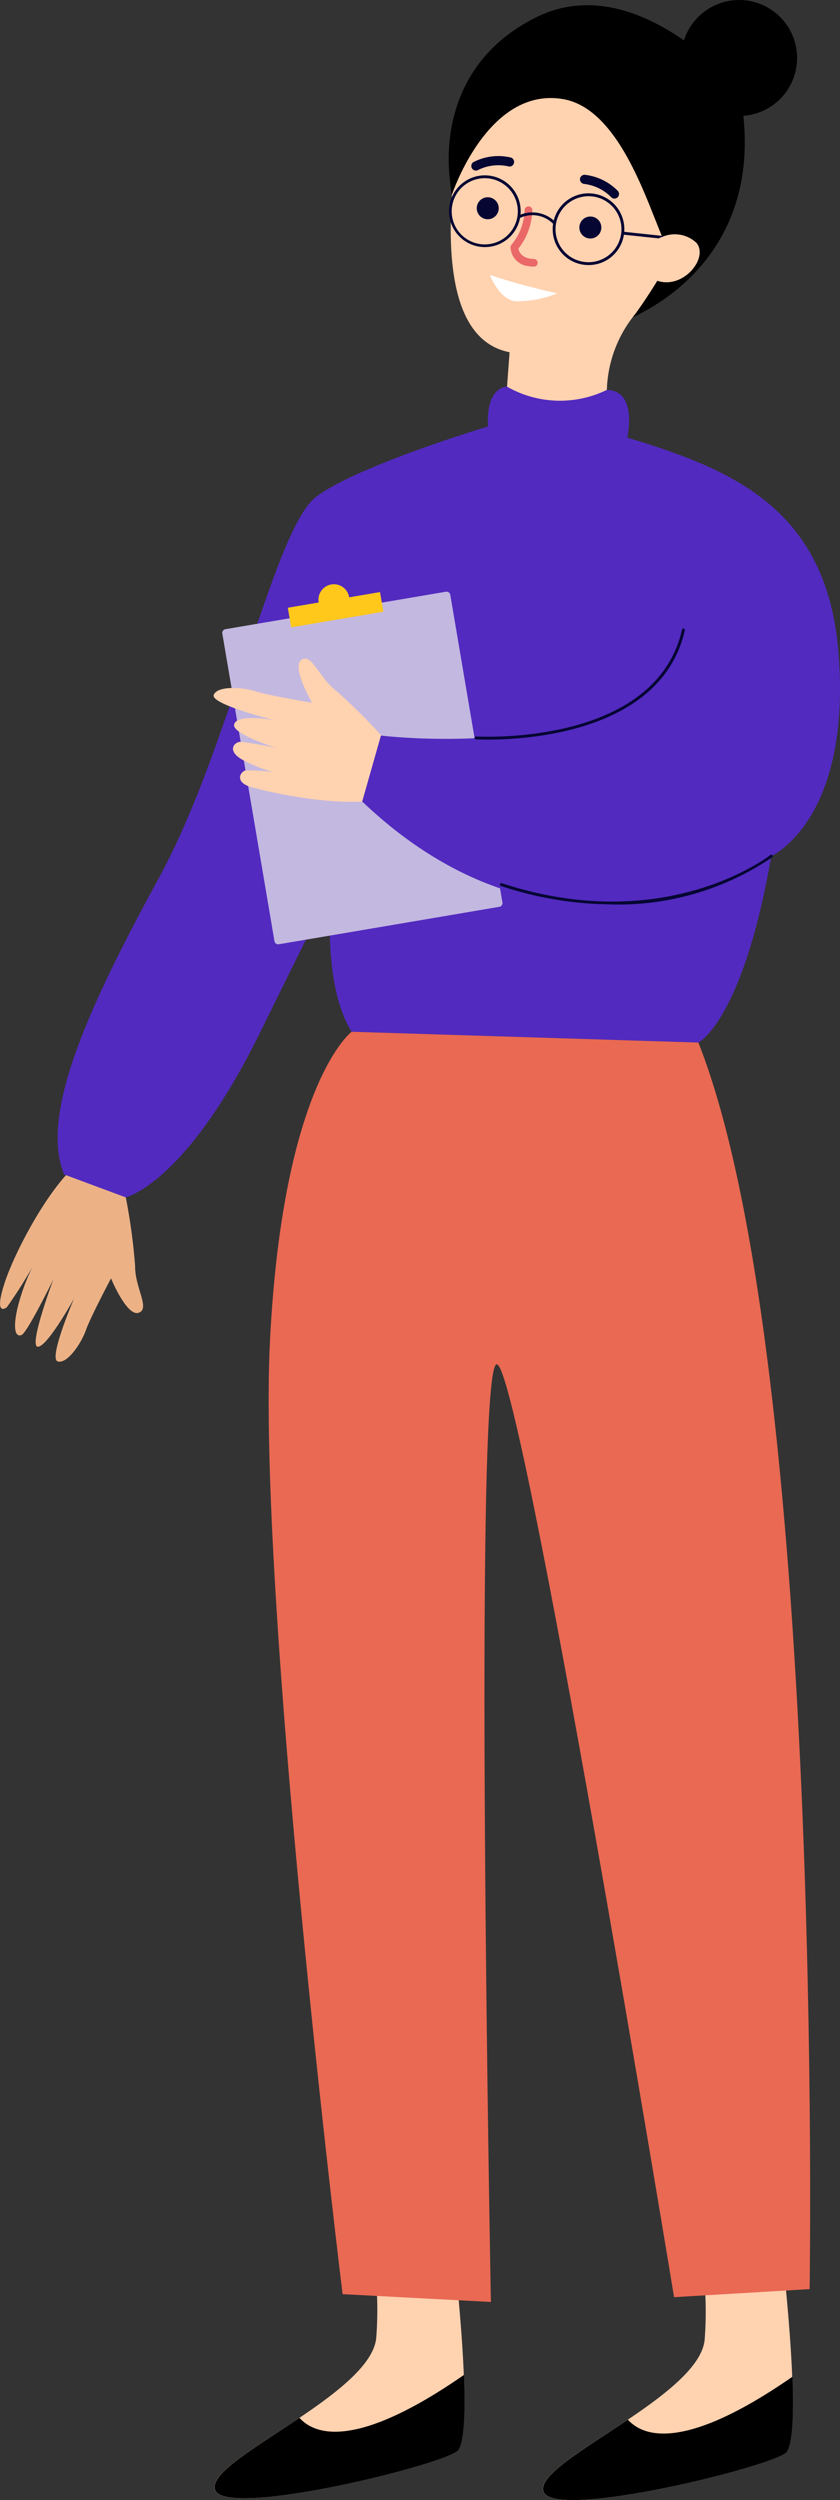<svg xmlns="http://www.w3.org/2000/svg" width="72.946" height="216.863" viewBox="0 0 72.946 216.863">
  <rect x="0" y="0" width="72.946" height="216.863" fill="#333333" stroke="none"/>
  <g id="Group_1849" data-name="Group 1849" transform="translate(-1317.332 -4407.832)">
    <path id="Path_24018" data-name="Path 24018" d="M2010.828,665.391s13.361-4.385,10.288-20.094c0,0-8.852-10.7-17.636-6.35s-7.637,13.132-7.49,14.276,14.838,12.169,14.838,12.169" transform="translate(-639.566 3770.376)"/>
    <path id="Path_24019" data-name="Path 24019" d="M2009.434,645.2a10.935,10.935,0,0,1,8.1,16.007,47.226,47.226,0,0,1-4.965,8.768,10.882,10.882,0,0,0-2.466,7.578l.189,2.777c-6.58,2.7-9.121-.675-9.121-.675l.469-6.346c-6.8-1.326-4.952-13.924-4.676-17.668l.011,0c0-.141.01-.282.021-.423a10.937,10.937,0,0,1,12.442-10.022" transform="translate(-640.056 3765.076)" fill="#ffd2b0"/>
    <path id="Path_24020" data-name="Path 24020" d="M2005.162,702.4a.954.954,0,1,1,.976.932.954.954,0,0,1-.976-.932" transform="translate(-646.428 3723.518)" fill="#060633"/>
    <path id="Path_24021" data-name="Path 24021" d="M2039.136,708.774a.954.954,0,1,1,.976.932.954.954,0,0,1-.976-.932" transform="translate(-671.491 3718.815)" fill="#060633"/>
    <path id="Path_24022" data-name="Path 24022" d="M2042.273,696.059a.4.4,0,0,0,.359-.654,4.766,4.766,0,0,0-2.857-1.406.4.4,0,0,0-.439.35.407.407,0,0,0,.35.439,3.968,3.968,0,0,1,2.35,1.141.4.4,0,0,0,.237.13" transform="translate(-671.638 3728.997)" fill="#060633"/>
    <path id="Path_24023" data-name="Path 24023" d="M2006.981,688.678a.4.4,0,0,0-.049-.745,4.715,4.715,0,0,0-3.164.353.4.4,0,1,0,.349.712,3.952,3.952,0,0,1,2.594-.3.4.4,0,0,0,.27-.018" transform="translate(-645.235 3733.564)" fill="#060633"/>
    <path id="Path_24024" data-name="Path 24024" d="M2017.779,709.613a1.7,1.7,0,0,1-1.423-1.617.333.333,0,0,1,.092-.23,4.934,4.934,0,0,0,1.13-2.986.334.334,0,0,1,.668,0,5.608,5.608,0,0,1-1.21,3.328c.046.268.273.875,1.346.9a.334.334,0,1,1-.016.668,2.948,2.948,0,0,1-.588-.07" transform="translate(-654.686 3721.286)" fill="#ea6868"/>
    <path id="Path_24025" data-name="Path 24025" d="M2015.874,662.744c-1.3,1.773-3.374-12.323-9.927-13.419s-9.637,8.319-9.637,8.319-1.1-5.58,1.68-9.7,9.479-7.832,15.743-3.975,8.328,10.312,2.141,18.773" transform="translate(-639.74 3767.099)"/>
    <path id="Path_24026" data-name="Path 24026" d="M2072.935,640.358a5.03,5.03,0,1,1,4.1,5.815,5.03,5.03,0,0,1-4.1-5.815" transform="translate(-696.371 3771.646)"/>
    <path id="Path_24027" data-name="Path 24027" d="M2033.405,706.344a3.112,3.112,0,1,1,3.066-2.581,3.1,3.1,0,0,1-3.066,2.581m-2.822-3.6a2.862,2.862,0,1,0,3.309-2.332,2.873,2.873,0,0,0-3.309,2.332" transform="translate(-664.966 3724.481)" fill="#060633"/>
    <path id="Path_24028" data-name="Path 24028" d="M1999.078,700.394a3.112,3.112,0,1,1,3.066-2.581,3.1,3.1,0,0,1-3.066,2.581m-.007-5.975a2.871,2.871,0,1,0,.495.043,2.9,2.9,0,0,0-.495-.043" transform="translate(-639.642 3728.871)" fill="#060633"/>
    <path id="Path_24029" data-name="Path 24029" d="M2021.9,707.5a2.523,2.523,0,0,0-2.969-.53l-.133-.212a2.806,2.806,0,0,1,3.263.551Z" transform="translate(-656.49 3719.793)" fill="#060633"/>
    <rect id="Rectangle_2929" data-name="Rectangle 2929" width="0.251" height="4.97" transform="matrix(0.105, -0.994, 0.994, 0.105, 1371.397, 4428.18)" fill="#060633"/>
    <path id="Path_24030" data-name="Path 24030" d="M2061.39,714.656a1.622,1.622,0,0,1,.906-.706,2.742,2.742,0,0,1,2.974.5c1.24,1.439-1.717,4.791-4.25,2.829,0,0-.705-.817.37-2.621" transform="translate(-687.468 3714.438)" fill="#ffd2b0"/>
    <path id="Path_24032" data-name="Path 24032" d="M2015.372,728.725a57.26,57.26,0,0,1-5.858-1.589s.755,2.026,2.141,2.273a9.087,9.087,0,0,0,3.717-.684" transform="translate(-649.639 3704.549)" fill="#fff"/>
    <path id="Path_24033" data-name="Path 24033" d="M1858.044,1023.16a51.377,51.377,0,0,1,.993,6.836c-.029,1.875,1.336,3.713.307,4.062s-2.4-2.984-2.4-2.984-1.788,3.37-2.18,4.489-1.6,2.942-2.443,2.718,1.418-5.467,1.418-5.467-2.336,4.228-3.156,4.188,1.362-5.857,1.362-5.857-2.271,4.632-2.767,4.839-.781-.418-.375-2.253a17.9,17.9,0,0,1,1.293-3.6,40.456,40.456,0,0,1-2.191,3.434c-.352.3-1.055.454-.166-2.2s3.747-8.08,6.276-10.211Z" transform="translate(-529.971 3487.646)" fill="#ecb286"/>
    <path id="Path_24034" data-name="Path 24034" d="M1938.947,1373.875s2.011,16.506.524,18.542c-.849,1.162-20.2,5.988-21.113,3.432s13.556-8.188,14.006-13.185a31.119,31.119,0,0,0-.725-9.493Z" transform="translate(-582.359 3227.95)" fill="#ffd2b0"/>
    <path id="Path_24035" data-name="Path 24035" d="M1940.006,1421.662c-9.356,6.489-12.947,5.206-14.279,3.723-3.842,2.585-7.821,4.858-7.33,6.237.911,2.556,20.264-2.27,21.113-3.432.544-.745.619-3.427.5-6.527" transform="translate(-582.388 3192.177)"/>
    <path id="Path_24036" data-name="Path 24036" d="M2047.692,1374.484s2.01,16.506.524,18.542c-.849,1.162-20.2,5.988-21.113,3.432s13.556-8.188,14.006-13.186a31.118,31.118,0,0,0-.725-9.492Z" transform="translate(-662.584 3227.5)" fill="#ffd2b0"/>
    <path id="Path_24037" data-name="Path 24037" d="M2048.751,1422.269c-9.356,6.489-12.947,5.206-14.279,3.723-3.842,2.585-7.821,4.858-7.33,6.236.911,2.556,20.265-2.27,21.113-3.432.543-.744.619-3.426.5-6.527" transform="translate(-662.612 3191.729)"/>
    <path id="Path_24038" data-name="Path 24038" d="M1915.853,768.486s.948-4.095-1.781-4.136a9.286,9.286,0,0,1-8.664-.285s-1.825-.06-1.653,3.458c0,0-11.146,3.327-14.87,6.056s-7.475,21.7-13.678,33.049-10.4,20.6-8.253,25.775l5.343,1.983s5.191-1.142,11.66-14.279,6.208-12.42,6.208-12.42-.909,8.1,1.754,12.336l30.115.936s3.847-1.9,6.325-16.176c0,0,7-3.092,5.838-17.64-1-12.528-9.262-15.921-18.344-18.657" transform="translate(-544.049 3677.306)" fill="#522abf"/>
    <path id="Path_24039" data-name="Path 24039" d="M1921.171,835.127l19.147-3.248a.329.329,0,0,1,.38.27l4.527,26.681a.33.33,0,0,1-.27.38l-19.147,3.248a.329.329,0,0,1-.38-.27l-4.527-26.681a.33.33,0,0,1,.27-.38" transform="translate(-584.262 3627.281)" fill="#c3b8e0"/>
    <path id="Path_24040" data-name="Path 24040" d="M1950.6,830.142l-2.679.455a1.343,1.343,0,1,0-2.648.449l-2.68.455.289,1.7,8.007-1.358Z" transform="translate(-600.266 3629.048)" fill="#ffc81a"/>
    <path id="Path_24041" data-name="Path 24041" d="M1943.462,977.425s-5.94,4.443-7.088,26.691,6.3,82.811,6.3,82.811l12.88.678s-1.544-81.089.5-81.333,15.407,80.918,15.407,80.918l11.77-.7s1.285-80.471-9.659-108.128Z" transform="translate(-595.592 3519.903)" fill="#e96953"/>
    <path id="Path_24042" data-name="Path 24042" d="M1933.538,861.761a51.294,51.294,0,0,0-4.836-4.933c-1.508-1.114-2.143-3.312-3.045-2.706s.917,3.721.917,3.721-3.764-.62-4.892-.986-3.311-.508-3.643.3,5.208,2.184,5.208,2.184-3.293-.587-3.444.418c-.122.812,3.684,2.021,3.684,2.021a27.613,27.613,0,0,0-3.113-.55c-.644.031-1.272.911.434,1.7a14.089,14.089,0,0,0,2.369.936,14.532,14.532,0,0,0-2.373-.153c-.451.1-1.013,1.034.519,1.457,2.7.746,8.141,1.739,11.369,1.02Z" transform="translate(-582.144 3610.945)" fill="#ffd2b0"/>
    <path id="Path_24043" data-name="Path 24043" d="M2002.749,864.163s-17.731,12.2-35.526-4.732l1.628-5.721s22.718,2.813,26.814-9.155Z" transform="translate(-618.438 3617.926)" fill="#522abf"/>
    <path id="Path_24044" data-name="Path 24044" d="M2022.559,923.157a30.874,30.874,0,0,1-9.647-1.6.125.125,0,0,1,.078-.238c14.218,4.658,23.234-2.376,23.324-2.449a.125.125,0,0,1,.157.2,23.811,23.811,0,0,1-13.911,4.095" transform="translate(-652.081 3563.124)" fill="#060633"/>
    <path id="Path_24045" data-name="Path 24045" d="M2005.608,853.705c-.629,0-1-.022-1.028-.024a.125.125,0,0,1,.008-.25h.008c.155.008,15.567.888,17.875-9.267a.129.129,0,0,1,.15-.094.126.126,0,0,1,.095.15c-2,8.8-13.567,9.484-17.108,9.484" transform="translate(-645.912 3618.284)" fill="#060633"/>
  </g>
</svg>
